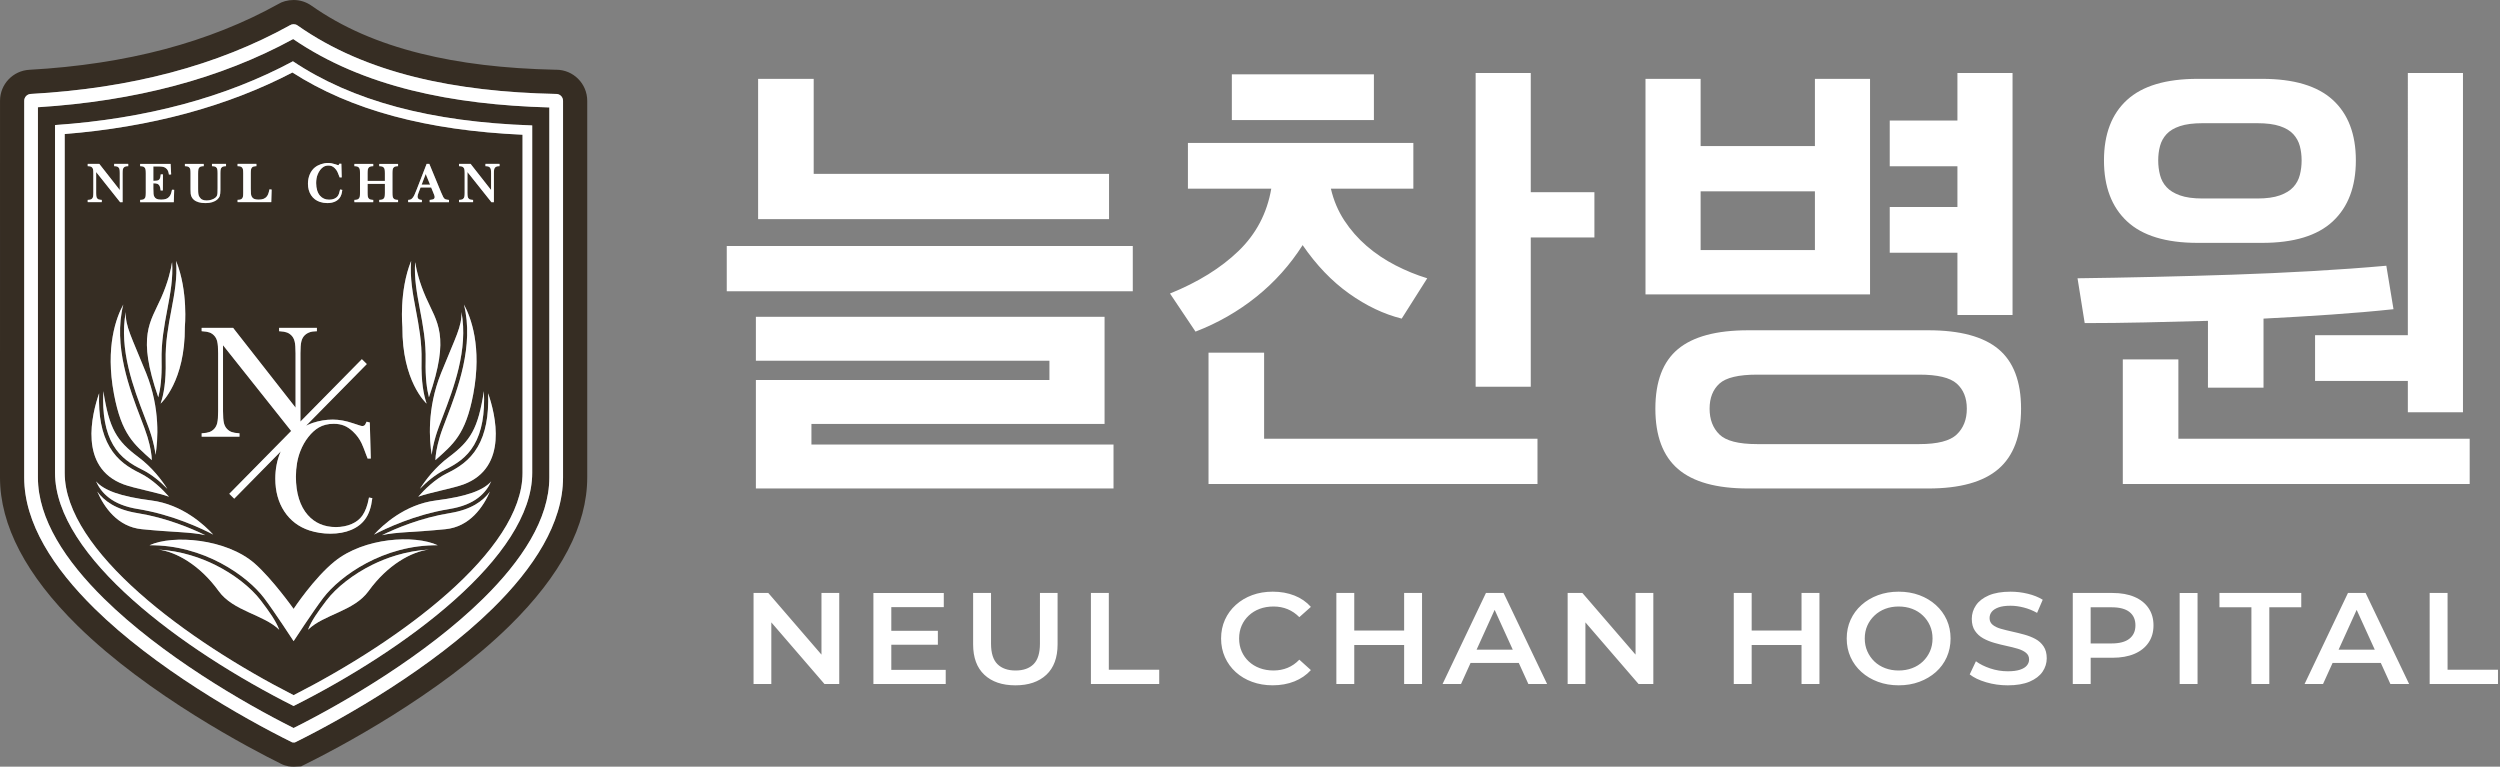 <?xml version="1.0" encoding="utf-8"?>
<!-- Generator: Adobe Illustrator 16.0.0, SVG Export Plug-In . SVG Version: 6.00 Build 0)  -->
<!DOCTYPE svg PUBLIC "-//W3C//DTD SVG 1.1//EN" "http://www.w3.org/Graphics/SVG/1.1/DTD/svg11.dtd">
<svg version="1.1" id="레이어_1" xmlns="http://www.w3.org/2000/svg" xmlns:xlink="http://www.w3.org/1999/xlink" x="0px"
	 y="0px" width="439.369px" height="134.742px" viewBox="0 0 439.369 134.742" enable-background="new 0 0 439.369 134.742"
	 xml:space="preserve">
<rect x="0" y="0" width="439.369" height="134.742" fill="#808080" stroke="none"/>
<path fill="#362D23" d="M11.37,23.556v59.558c0,13.7,21.495,29.497,40.229,39.06c18.74-9.547,40.234-25.335,40.234-39.06V23.677
	c-16.903-0.756-30.157-4.342-40.444-10.934C39.946,18.705,26.496,22.341,11.37,23.556 M41.753,35.115h0.15
	c0.278,0,0.481-0.071,0.626-0.22c0.077-0.08,0.131-0.185,0.162-0.313c0.034-0.142,0.049-0.369,0.049-0.681V30.43
	c0-0.317-0.018-0.554-0.053-0.699c-0.034-0.128-0.092-0.235-0.177-0.315c-0.073-0.067-0.155-0.116-0.24-0.146
	c-0.093-0.034-0.22-0.054-0.374-0.057l-0.145-0.007v-0.401h3.309v0.401l-0.144,0.005c-0.155,0.009-0.285,0.029-0.382,0.063
	c-0.088,0.03-0.166,0.078-0.237,0.146c-0.083,0.084-0.144,0.19-0.173,0.317c-0.034,0.146-0.054,0.38-0.054,0.694v2.718
	c0,0.411,0.011,0.718,0.03,0.916c0.021,0.186,0.061,0.337,0.114,0.451c0.097,0.197,0.235,0.338,0.419,0.427
	c0.196,0.094,0.464,0.142,0.798,0.142c0.354,0,0.652-0.044,0.889-0.137c0.231-0.089,0.422-0.229,0.565-0.413
	c0.101-0.126,0.185-0.278,0.248-0.442c0.067-0.166,0.131-0.395,0.19-0.682l0.025-0.128l0.388,0.033L47.67,35.53h-5.917V35.115z
	 M51.945,71.639v-9.547c0-0.952-0.05-1.628-0.156-2.064c-0.096-0.419-0.279-0.775-0.546-1.055c-0.242-0.249-0.521-0.432-0.82-0.542
	c-0.322-0.114-0.738-0.187-1.234-0.212l-0.136-0.008v-0.592h6.641v0.601h-0.144c-0.871,0-1.56,0.255-2.047,0.754
	c-0.268,0.28-0.449,0.636-0.546,1.059c-0.103,0.436-0.156,1.126-0.156,2.047v12.012l10.793-10.959l0.867,0.852L53.793,74.816
	c0.369-0.172,0.73-0.347,1.137-0.484c1.167-0.391,2.358-0.59,3.542-0.59c1.126,0,2.329,0.219,3.576,0.648l1.126,0.369
	c0.48,0.18,0.771,0.166,0.985-0.109c0.053-0.077,0.121-0.215,0.216-0.428l0.049-0.111l0.566,0.141l0.176,6.331h-0.563l-0.035-0.097
	c-0.096-0.266-0.175-0.465-0.232-0.602c-0.315-0.871-0.577-1.529-0.781-1.966c-0.36-0.765-0.861-1.448-1.532-2.083
	c-0.507-0.475-1.029-0.822-1.555-1.034c-0.53-0.213-1.141-0.319-1.814-0.319c-1.007,0-1.893,0.219-2.633,0.653
	c-0.647,0.38-1.265,0.941-1.836,1.669c-0.564,0.715-1.039,1.551-1.404,2.491c-0.516,1.313-0.776,2.831-0.776,4.497
	c0,1.42,0.177,2.717,0.529,3.854c0.354,1.136,0.876,2.096,1.547,2.855c1.235,1.413,2.898,2.132,4.944,2.132
	c1.019,0,1.95-0.182,2.772-0.534c0.806-0.351,1.44-0.85,1.889-1.486c0.518-0.741,0.896-1.76,1.132-3.03l0.025-0.142l0.586,0.104
	l-0.017,0.136c-0.176,1.471-0.584,2.657-1.215,3.531c-0.597,0.834-1.435,1.479-2.49,1.921c-1.046,0.439-2.273,0.661-3.65,0.661
	c-1.277,0-2.517-0.193-3.686-0.572c-1.872-0.615-3.354-1.74-4.408-3.346c-1.05-1.6-1.582-3.531-1.582-5.751
	c0-1.699,0.311-3.283,0.92-4.705c0.017-0.038,0.044-0.071,0.062-0.108l-8.2,8.33l-0.868-0.854l10.875-11.042L39.192,60.671v11.597
	c0,0.953,0.051,1.627,0.155,2.063c0.095,0.419,0.279,0.772,0.548,1.053c0.242,0.251,0.519,0.435,0.82,0.542
	c0.314,0.116,0.73,0.186,1.231,0.213l0.137,0.008v0.592h-6.642v-0.592l0.137-0.008c0.501-0.027,0.917-0.097,1.235-0.213
	c0.299-0.107,0.575-0.292,0.82-0.542c0.265-0.28,0.449-0.634,0.546-1.056c0.105-0.442,0.155-1.118,0.155-2.061V62.079
	c0-0.938-0.05-1.607-0.155-2.047c-0.095-0.423-0.279-0.779-0.548-1.059c-0.233-0.249-0.503-0.432-0.808-0.542
	c-0.32-0.114-0.742-0.187-1.245-0.212l-0.139-0.008v-0.592h5.523L51.945,71.639z M32.498,28.804h3.31v0.401l-0.144,0.005
	c-0.164,0.009-0.296,0.032-0.394,0.066c-0.091,0.034-0.169,0.086-0.237,0.16c-0.084,0.087-0.141,0.195-0.168,0.324
	c-0.029,0.146-0.046,0.408-0.046,0.779v2.665c0,0.424,0.017,0.732,0.048,0.913c0.028,0.176,0.089,0.336,0.18,0.482
	c0.137,0.224,0.302,0.388,0.498,0.483c0.198,0.101,0.457,0.151,0.769,0.151c0.307,0,0.604-0.045,0.887-0.141
	c0.273-0.091,0.507-0.219,0.688-0.38c0.106-0.096,0.186-0.199,0.233-0.307c0.053-0.114,0.086-0.263,0.103-0.444
	c0.013-0.121,0.019-0.416,0.019-0.898V30.43c0-0.31-0.017-0.539-0.051-0.678c-0.029-0.126-0.084-0.231-0.159-0.313
	c-0.075-0.075-0.153-0.127-0.244-0.161c-0.097-0.034-0.229-0.057-0.393-0.066l-0.142-0.005v-0.401h2.47v0.401l-0.141,0.005
	c-0.164,0.009-0.296,0.032-0.392,0.066c-0.09,0.034-0.172,0.086-0.244,0.161c-0.076,0.082-0.133,0.188-0.162,0.315
	c-0.033,0.147-0.049,0.375-0.049,0.677v2.974c0,0.453-0.037,0.794-0.109,1.018c-0.075,0.235-0.227,0.449-0.445,0.639
	c-0.484,0.418-1.179,0.631-2.062,0.631c-0.921,0-1.617-0.202-2.064-0.599c-0.298-0.261-0.479-0.61-0.539-1.032
	c-0.02-0.146-0.03-0.398-0.03-0.771v-2.86c0-0.308-0.015-0.539-0.046-0.68c-0.029-0.125-0.084-0.229-0.162-0.31
	c-0.072-0.077-0.152-0.129-0.24-0.163c-0.096-0.034-0.229-0.057-0.396-0.066L32.5,29.207v-0.403H32.498z M32.485,57.476
	c0.061,9.504-4.112,13.324-4.262,13.459c0.523-1.482,0.981-3.845,0.896-7.517c-0.077-3.251,0.468-6.127,0.992-8.906
	c0.553-2.916,1.078-5.705,0.838-8.656C33.104,51.182,32.485,57.476,32.485,57.476 M24.709,73.443
	c0.505,1.317,0.94,2.455,1.213,3.371c0.552,1.854,0.738,3.153,0.759,4.054c-3.099-2.782-5.304-4.446-6.651-11.608
	c-1.571-8.34,0.438-13.534,1.639-15.734C19.844,60.741,22.815,68.494,24.709,73.443 M25.692,65.591
	c2.518,6.247,2.043,11.886,1.646,14.337c-0.101-0.873-0.318-1.962-0.722-3.318c-0.279-0.941-0.723-2.092-1.23-3.426
	c-1.874-4.888-4.508-11.768-3.279-18.354C22.018,57.388,23.071,59.085,25.692,65.591 M28.337,52.306
	c1.206-2.734,1.7-4.921,1.903-6.255c0.205,2.816-0.305,5.511-0.837,8.327c-0.533,2.818-1.083,5.73-1.007,9.057
	c0.069,2.938-0.213,4.983-0.58,6.385C24.048,58.948,26.406,56.676,28.337,52.306 M24.309,80.32c2.423,1.808,4.127,4.07,5.102,5.589
	c-1.131-1.164-2.686-2.515-4.46-3.388c-1.851-0.912-3.745-2.064-5.07-4.338c-1.351-2.315-1.915-5.422-1.718-9.439
	C19.193,75.346,20.488,77.467,24.309,80.32 M24.627,35.13l0.144-0.007c0.164-0.009,0.296-0.032,0.393-0.067
	c0.091-0.034,0.173-0.087,0.241-0.16c0.078-0.08,0.133-0.185,0.162-0.313c0.034-0.142,0.051-0.369,0.051-0.681V30.43
	c0-0.308-0.018-0.537-0.051-0.677c-0.029-0.129-0.083-0.235-0.162-0.315c-0.066-0.075-0.148-0.127-0.236-0.161
	c-0.097-0.034-0.229-0.057-0.397-0.066l-0.144-0.005v-0.401h5.355l0.002,0.063l0.092,1.783l-0.396,0.02l-0.018-0.136
	c-0.038-0.244-0.1-0.448-0.186-0.604c-0.083-0.153-0.208-0.291-0.368-0.41c-0.13-0.096-0.286-0.165-0.468-0.206
	c-0.188-0.043-0.447-0.065-0.766-0.065h-0.93v2.524h0.135c0.268,0,0.473-0.017,0.605-0.053c0.116-0.029,0.21-0.082,0.281-0.158
	c0.075-0.077,0.128-0.166,0.162-0.269c0.039-0.118,0.073-0.291,0.101-0.516l0.014-0.14l0.395,0.017v0.065l-0.021,2.751h-0.393
	l-0.015-0.132c-0.028-0.231-0.067-0.416-0.117-0.548c-0.046-0.13-0.114-0.241-0.196-0.326c-0.077-0.081-0.177-0.144-0.302-0.183
	c-0.136-0.041-0.313-0.063-0.529-0.063h-0.12v0.928c0,0.423,0.012,0.733,0.031,0.923c0.021,0.178,0.059,0.328,0.114,0.443
	c0.094,0.197,0.229,0.336,0.416,0.427c0.197,0.094,0.466,0.142,0.802,0.142c0.354,0,0.657-0.044,0.893-0.132
	c0.229-0.086,0.415-0.22,0.557-0.398c0.107-0.128,0.19-0.271,0.256-0.425c0.065-0.16,0.128-0.381,0.187-0.658l0.025-0.123
	l0.384,0.015v0.069l-0.068,2.101h-5.914V35.13z M15.416,35.13l0.143-0.007c0.165-0.009,0.295-0.032,0.393-0.067
	c0.09-0.034,0.17-0.085,0.242-0.16c0.077-0.08,0.133-0.185,0.162-0.313c0.034-0.146,0.05-0.374,0.05-0.681v-3.473
	c0-0.304-0.017-0.532-0.05-0.675c-0.029-0.129-0.085-0.233-0.162-0.315c-0.068-0.075-0.148-0.127-0.235-0.161
	c-0.097-0.034-0.229-0.057-0.398-0.066l-0.143-0.005v-0.401h2.038l3.598,4.592V30.43c0-0.301-0.017-0.537-0.049-0.68
	c-0.031-0.125-0.086-0.229-0.162-0.312c-0.073-0.075-0.155-0.127-0.244-0.161c-0.095-0.034-0.226-0.057-0.39-0.066l-0.143-0.005
	v-0.401h2.472v0.409h-0.151c-0.269,0-0.481,0.077-0.626,0.226c-0.078,0.082-0.132,0.188-0.162,0.315
	c-0.034,0.143-0.051,0.371-0.051,0.675v5.102h-0.434l-0.046-0.055L16.9,30.234v3.667c0,0.313,0.018,0.539,0.051,0.681
	c0.027,0.128,0.082,0.233,0.159,0.311c0.073,0.077,0.153,0.128,0.242,0.162c0.098,0.036,0.229,0.059,0.395,0.067l0.141,0.007v0.4
	h-2.472L15.416,35.13L15.416,35.13z M17.421,69.118c-0.146,3.972,0.459,7.075,1.835,9.429c1.422,2.438,3.424,3.662,5.375,4.623
	c2.14,1.053,3.982,2.889,5.072,4.129c-1.977-0.73-6.124-1.479-7.979-2.17C13.777,82.164,16.146,72.777,17.421,69.118 M26.592,87.954
	c5.493,0.698,9.398,4.377,10.883,6.004c-1.958-1.034-7.106-3.506-13.228-4.497c-4.566-0.736-6.452-2.845-7.374-4.865
	C18.252,86.166,21.111,87.256,26.592,87.954 M17.096,86.395c1.208,1.65,3.281,3.174,7.036,3.78
	c5.131,0.827,9.562,2.716,11.947,3.882c-2.547-0.586-5.569-0.488-11.168-1.053C20.632,92.574,18.289,89.107,17.096,86.395
	 M38.436,103.886c-3.354-4.647-7.559-6.931-10.617-7.3c4.14,0.23,7.61,1.518,9.962,2.678c3.309,1.635,6.322,3.984,8.063,6.282
	c1.542,2.039,2.618,3.543,3.232,5.134C46.312,107.977,40.992,107.427,38.436,103.886 M64.769,103.886
	c-2.555,3.541-7.875,4.089-10.641,6.794c0.615-1.592,1.688-3.096,3.232-5.135c1.741-2.298,4.756-4.646,8.063-6.281
	c2.352-1.162,5.822-2.447,9.962-2.679C72.328,96.953,68.125,99.238,64.769,103.886 M56.786,105.111
	c-1.798,2.373-5.185,7.57-5.185,7.57s-3.385-5.197-5.183-7.57c-2.962-3.914-10.642-9.389-20.149-9.278
	c4.104-1.901,13.479-1.176,18.479,3.188c3.08,2.687,6.853,7.989,6.853,7.989s3.554-5.395,7.222-8.355
	c5.162-4.169,14.012-4.724,18.114-2.822C67.427,95.723,59.75,101.197,56.786,105.111 M78.296,93.004
	c-5.601,0.564-8.621,0.466-11.169,1.053c2.387-1.166,6.817-3.055,11.949-3.882c3.754-0.606,5.827-2.13,7.034-3.78
	C84.918,89.107,82.575,92.574,78.296,93.004 M78.959,89.461c-6.121,0.991-11.271,3.463-13.228,4.497
	c1.484-1.627,5.388-5.306,10.88-6.004c5.481-0.697,8.345-1.788,9.719-3.356C85.411,86.616,83.525,88.725,78.959,89.461
	 M81.482,85.128c-1.854,0.692-6.004,1.44-7.979,2.167c1.089-1.238,2.931-3.075,5.074-4.125c1.947-0.961,3.95-2.186,5.375-4.623
	c1.373-2.354,1.979-5.457,1.832-9.429C87.061,72.777,89.429,82.164,81.482,85.128 M81.102,54.83
	c1.229,6.587-1.407,13.466-3.279,18.354c-0.512,1.334-0.949,2.481-1.231,3.426c-0.406,1.355-0.621,2.445-0.719,3.318
	c-0.4-2.451-0.874-8.091,1.644-14.337C80.135,59.085,81.189,57.388,81.102,54.83 M81.537,53.525c1.201,2.2,3.212,7.394,1.639,15.734
	c-1.349,7.163-3.552,8.827-6.652,11.608c0.022-0.899,0.208-2.199,0.76-4.053c0.271-0.916,0.708-2.055,1.214-3.373
	C80.392,68.494,83.363,60.738,81.537,53.525 M75.387,69.82c-0.368-1.403-0.646-3.447-0.577-6.386
	c0.077-3.327-0.475-6.239-1.009-9.057c-0.531-2.815-1.04-5.511-0.835-8.327c0.202,1.334,0.695,3.521,1.904,6.253
	C76.8,56.676,79.159,58.948,75.387,69.82 M78.897,80.32c3.82-2.854,5.116-4.975,6.146-11.576c0.197,4.018-0.366,7.124-1.719,9.439
	c-1.325,2.272-3.22,3.426-5.069,4.338c-1.773,0.873-3.328,2.225-4.46,3.388C74.771,84.391,76.476,82.127,78.897,80.32 M80.67,35.13
	l0.144-0.007c0.162-0.009,0.295-0.032,0.391-0.067c0.093-0.034,0.173-0.087,0.241-0.16c0.08-0.08,0.134-0.185,0.164-0.313
	c0.034-0.142,0.05-0.369,0.05-0.681v-3.473c0-0.306-0.016-0.535-0.05-0.675c-0.03-0.129-0.084-0.235-0.159-0.315
	c-0.069-0.075-0.149-0.127-0.241-0.161c-0.096-0.034-0.229-0.057-0.396-0.066l-0.144-0.005v-0.401h2.035l3.602,4.592V30.43
	c0-0.301-0.017-0.537-0.051-0.68c-0.029-0.125-0.083-0.229-0.162-0.312c-0.071-0.075-0.153-0.127-0.242-0.161
	c-0.095-0.034-0.228-0.057-0.391-0.066l-0.143-0.005v-0.401h2.472v0.409h-0.151c-0.268,0-0.479,0.077-0.626,0.226
	c-0.077,0.082-0.129,0.188-0.161,0.315c-0.034,0.143-0.049,0.371-0.049,0.675v5.102h-0.437l-0.046-0.055l-4.167-5.241v3.667
	c0,0.313,0.019,0.539,0.052,0.681c0.028,0.128,0.084,0.233,0.162,0.311c0.07,0.077,0.152,0.128,0.241,0.162
	c0.099,0.036,0.229,0.059,0.394,0.067l0.142,0.007v0.4H80.67V35.13z M71.731,35.13l0.145-0.007c0.14-0.009,0.264-0.042,0.369-0.103
	c0.108-0.063,0.215-0.166,0.321-0.308c0.098-0.123,0.191-0.281,0.279-0.471c0.097-0.2,0.218-0.496,0.375-0.9l1.761-4.536h0.472
	l0.019,0.043l2.066,4.999c0.152,0.365,0.274,0.63,0.361,0.783c0.08,0.142,0.166,0.247,0.256,0.318
	c0.061,0.044,0.13,0.08,0.212,0.104c0.087,0.026,0.224,0.052,0.409,0.071l0.136,0.015v0.393h-3.396v-0.395l0.138-0.013
	c0.319-0.028,0.454-0.082,0.52-0.117c0.148-0.096,0.218-0.217,0.218-0.382c0-0.11-0.04-0.265-0.118-0.462l-0.493-1.215h-1.867
	l-0.328,0.847c-0.131,0.328-0.2,0.583-0.2,0.76c0,0.09,0.02,0.178,0.062,0.256c0.04,0.08,0.096,0.144,0.161,0.192
	c0.101,0.066,0.233,0.108,0.396,0.123l0.139,0.011v0.396H71.73L71.731,35.13L71.731,35.13z M72.257,45.857
	c-0.241,2.951,0.286,5.741,0.835,8.654c0.524,2.78,1.07,5.657,0.994,8.908c-0.084,3.671,0.375,6.034,0.896,7.517
	c-0.15-0.136-4.321-3.956-4.26-13.459C70.722,57.476,70.104,51.182,72.257,45.857 M62.285,35.13l0.144-0.007
	c0.164-0.009,0.297-0.034,0.395-0.067c0.092-0.035,0.172-0.089,0.238-0.16c0.082-0.08,0.14-0.185,0.166-0.311
	c0.029-0.142,0.046-0.371,0.046-0.683V30.43c0-0.306-0.017-0.537-0.046-0.68c-0.026-0.125-0.082-0.229-0.162-0.31
	c-0.072-0.077-0.15-0.129-0.242-0.163c-0.098-0.034-0.231-0.057-0.396-0.066l-0.142-0.005v-0.401h3.311v0.401l-0.142,0.005
	c-0.164,0.009-0.3,0.032-0.395,0.066c-0.087,0.034-0.173,0.086-0.244,0.161c-0.076,0.082-0.131,0.188-0.161,0.315
	c-0.033,0.143-0.051,0.371-0.051,0.677v1.363h3.042V30.43c0-0.308-0.017-0.537-0.051-0.678c-0.031-0.127-0.083-0.231-0.16-0.313
	c-0.073-0.075-0.155-0.127-0.244-0.161c-0.096-0.034-0.228-0.057-0.395-0.066l-0.143-0.005v-0.401h3.307v0.401l-0.143,0.005
	c-0.164,0.009-0.295,0.032-0.39,0.066c-0.087,0.034-0.171,0.086-0.244,0.161c-0.076,0.08-0.131,0.186-0.16,0.315
	c-0.035,0.14-0.051,0.376-0.051,0.677v3.471c0,0.308,0.016,0.536,0.051,0.677c0.029,0.128,0.084,0.233,0.164,0.319
	c0.065,0.067,0.149,0.121,0.24,0.158c0.097,0.034,0.226,0.059,0.39,0.067l0.143,0.007v0.4h-3.307v-0.4l0.143-0.007
	c0.166-0.009,0.299-0.034,0.394-0.067c0.094-0.037,0.177-0.091,0.246-0.162c0.077-0.078,0.129-0.183,0.16-0.311
	c0.035-0.142,0.051-0.369,0.051-0.681v-1.585h-3.042v1.585c0,0.308,0.018,0.536,0.052,0.681c0.028,0.128,0.084,0.233,0.16,0.311
	c0.071,0.073,0.151,0.128,0.24,0.162c0.095,0.034,0.229,0.059,0.397,0.067l0.142,0.007v0.4h-3.311L62.285,35.13L62.285,35.13z
	 M54.446,30.639c0.217-0.505,0.521-0.919,0.911-1.228c0.299-0.237,0.658-0.425,1.068-0.563c0.841-0.283,1.638-0.276,2.497,0.017
	l0.384,0.125c0.157,0.06,0.192,0.038,0.225-0.003c0.009-0.011,0.028-0.048,0.063-0.125l0.038-0.088h0.359l0.063,2.403h-0.366
	L59.65,31.08c-0.033-0.089-0.062-0.159-0.078-0.208c-0.109-0.296-0.197-0.518-0.267-0.662c-0.114-0.246-0.281-0.475-0.5-0.682
	c-0.16-0.153-0.329-0.265-0.498-0.332c-0.168-0.067-0.363-0.1-0.58-0.1c-0.326,0-0.609,0.069-0.847,0.208
	c-0.212,0.127-0.413,0.31-0.598,0.546c-0.188,0.24-0.346,0.519-0.463,0.824c-0.174,0.437-0.259,0.942-0.259,1.501
	c0,0.475,0.059,0.907,0.177,1.286c0.114,0.371,0.283,0.688,0.506,0.939c0.399,0.46,0.942,0.692,1.609,0.692
	c0.338,0,0.643-0.058,0.907-0.173c0.257-0.112,0.458-0.27,0.6-0.473c0.169-0.239,0.293-0.574,0.371-0.996l0.027-0.146l0.392,0.069
	l-0.015,0.142c-0.063,0.518-0.207,0.938-0.431,1.25c-0.217,0.3-0.519,0.533-0.896,0.69c-0.37,0.157-0.802,0.235-1.285,0.235
	c-0.445,0-0.88-0.069-1.288-0.2c-0.659-0.217-1.186-0.616-1.559-1.183c-0.368-0.563-0.556-1.244-0.556-2.019
	C54.123,31.694,54.231,31.138,54.446,30.639"/>
<path fill="#362D23" d="M51.525,6.866c-6.388,3.481-13.349,6.217-20.875,8.214c-7.438,1.973-15.435,3.227-23.985,3.766v65.073
	c0,7.308,4.869,14.656,11.629,21.302c10.131,9.963,24.457,18.295,33.308,22.725c8.84-4.42,23.163-12.76,33.298-22.725
	c6.769-6.65,11.644-14.001,11.644-21.302V18.884c-8.583-0.239-16.725-1.151-24.231-3.021C64.663,13.958,57.669,11.059,51.525,6.866
	 M93.535,83.114c0,14.711-22.387,31.142-41.937,40.964C32.053,114.242,9.67,97.803,9.67,83.114V21.978
	c15.938-1.096,29.989-4.862,41.812-11.208c10.448,6.98,24.236,10.675,42.054,11.273V83.114z"/>
<polygon fill="#362D23" points="74.819,30.572 74.1,32.452 75.583,32.452 "/>
<path fill="#362D23" d="M97.748,12.255l-0.097,0.002c-9.068-0.201-16.835-1.135-23.738-2.855c-7.525-1.877-13.8-4.627-19.171-8.404
	C53.818,0.345,52.731,0,51.599,0c-1.031,0-2.038,0.291-2.707,0.719c-6.026,3.347-12.737,6.013-19.946,7.925
	c-7.282,1.933-15.287,3.151-23.787,3.621c-2.892,0.16-5.155,2.552-5.155,5.447L0,83.919c0,8.394,4.584,17.158,13.626,26.05
	c12.469,12.26,30.564,21.694,35.779,24.276c0.875,0.444,1.695,0.497,2.238,0.497l1.284-0.063l0.778-0.384
	c5.246-2.595,23.334-12.016,35.859-24.327c9.048-8.896,13.641-17.659,13.641-26.05V17.713
	C103.206,14.704,100.755,12.255,97.748,12.255 M98.953,83.919c0,8.044-5.179,15.951-12.368,23.019
	c-10.563,10.388-25.828,19.129-34.765,23.549c0,0-0.388,0.021-0.491-0.031c-8.945-4.43-24.162-13.135-34.724-23.518
	C9.426,99.874,4.253,91.97,4.253,83.919l0.004-66.206c0-0.634,0.494-1.165,1.135-1.201c8.815-0.489,17.031-1.738,24.647-3.759
	c7.57-2.008,14.547-4.78,20.917-8.316c0.399-0.251,0.927-0.256,1.335,0.034c6.037,4.245,12.973,7.157,20.594,9.057
	c7.652,1.907,15.983,2.794,24.786,2.983c0.024-0.001,0.049-0.003,0.076-0.003c0.667,0,1.206,0.539,1.206,1.206V83.919z"/>
<path fill="#FFFFFF" d="M97.748,16.507c-0.025,0-0.052,0.002-0.076,0.003c-8.803-0.188-17.136-1.076-24.784-2.983
	c-7.623-1.9-14.561-4.812-20.595-9.057c-0.411-0.29-0.938-0.285-1.334-0.034c-6.372,3.537-13.348,6.308-20.92,8.316
	c-7.616,2.021-15.832,3.27-24.646,3.759c-0.641,0.036-1.137,0.567-1.137,1.201L4.252,83.919c0,8.051,5.173,15.955,12.354,23.019
	c10.561,10.383,25.778,19.088,34.722,23.518c0.105,0.052,0.493,0.031,0.493,0.031c8.937-4.42,24.198-13.161,34.766-23.549
	c7.186-7.067,12.366-14.975,12.366-23.019V17.713C98.953,17.045,98.414,16.507,97.748,16.507 M96.542,83.919
	c0,7.301-4.875,14.653-11.642,21.302c-10.137,9.965-24.458,18.305-33.301,22.725c-8.852-4.43-23.177-12.762-33.308-22.725
	C11.534,98.575,6.665,91.229,6.665,83.919V18.846c8.549-0.539,16.546-1.793,23.986-3.766c7.525-1.996,14.486-4.733,20.873-8.215
	c6.146,4.195,13.14,7.093,20.786,8.999c7.508,1.87,15.648,2.782,24.232,3.021L96.542,83.919L96.542,83.919z"/>
<path fill="#FFFFFF" d="M9.67,21.978v61.137c0,14.689,22.383,31.128,41.929,40.964c19.549-9.822,41.937-26.253,41.937-40.964V22.043
	C75.718,21.445,61.93,17.75,51.482,10.77C39.66,17.116,25.609,20.882,9.67,21.978 M91.834,83.114
	c0,13.726-21.495,29.513-40.233,39.059c-18.737-9.563-40.229-25.36-40.229-39.059V23.557c15.123-1.217,28.574-4.851,40.02-10.814
	c10.287,6.593,23.542,10.177,40.444,10.936L91.834,83.114L91.834,83.114z"/>
<path fill="#FFFFFF" d="M57.362,105.545c-1.544,2.039-2.617,3.543-3.232,5.132c2.765-2.702,8.086-3.25,10.641-6.793
	c3.355-4.646,7.56-6.931,10.618-7.3c-4.14,0.232-7.61,1.52-9.962,2.682C62.117,100.898,59.102,103.247,57.362,105.545"/>
<path fill="#FFFFFF" d="M37.782,99.264c-2.353-1.16-5.822-2.447-9.964-2.677c3.061,0.368,7.264,2.651,10.619,7.299
	c2.555,3.541,7.875,4.091,10.641,6.794c-0.615-1.592-1.69-3.096-3.232-5.135C44.103,103.247,41.089,100.898,37.782,99.264"/>
<path fill="#FFFFFF" d="M58.823,98.655c-3.668,2.96-7.222,8.355-7.222,8.355s-3.774-5.305-6.853-7.989
	c-5-4.362-14.375-5.09-18.479-3.19c9.508-0.111,17.188,5.368,20.149,9.28c1.797,2.373,5.183,7.568,5.183,7.568
	s3.386-5.195,5.185-7.568c2.962-3.912,10.641-9.392,20.151-9.28C72.834,93.934,63.986,94.486,58.823,98.655"/>
<path fill="#FFFFFF" d="M65.73,93.956c1.959-1.032,7.108-3.504,13.229-4.495c4.565-0.736,6.452-2.847,7.374-4.865
	c-1.378,1.57-4.239,2.66-9.721,3.357C71.121,88.652,67.216,92.331,65.73,93.956"/>
<path fill="#FFFFFF" d="M79.075,90.175c-5.131,0.827-9.563,2.716-11.947,3.882c2.545-0.586,5.566-0.488,11.167-1.053
	c4.279-0.43,6.62-3.896,7.813-6.609C84.901,88.045,82.83,89.568,79.075,90.175"/>
<path fill="#FFFFFF" d="M24.247,89.461c6.12,0.991,11.27,3.463,13.227,4.497c-1.483-1.627-5.388-5.306-10.88-6.004
	c-5.482-0.695-8.341-1.788-9.718-3.356C17.794,86.616,19.681,88.725,24.247,89.461"/>
<path fill="#FFFFFF" d="M24.131,90.175c-3.754-0.606-5.828-2.13-7.036-3.78c1.193,2.713,3.535,6.181,7.815,6.609
	c5.6,0.564,8.62,0.467,11.168,1.053C33.694,92.891,29.26,91.001,24.131,90.175"/>
<path fill="#FFFFFF" d="M78.256,82.521c1.85-0.912,3.745-2.064,5.071-4.338c1.349-2.313,1.914-5.42,1.717-9.44
	c-1.031,6.601-2.327,8.724-6.146,11.575c-2.421,1.81-4.125,4.072-5.102,5.593C74.928,84.746,76.483,83.393,78.256,82.521"/>
<path fill="#FFFFFF" d="M83.949,78.546c-1.423,2.438-3.426,3.662-5.375,4.623c-2.14,1.049-3.983,2.888-5.072,4.127
	c1.976-0.728,6.123-1.476,7.979-2.168c7.947-2.964,5.578-12.349,4.303-16.01C85.928,73.088,85.326,76.189,83.949,78.546"/>
<path fill="#FFFFFF" d="M19.879,78.184c1.326,2.272,3.22,3.426,5.07,4.338c1.774,0.871,3.329,2.225,4.46,3.388
	c-0.974-1.517-2.678-3.782-5.102-5.587c-3.82-2.855-5.116-4.977-6.146-11.578C17.964,72.764,18.529,75.87,19.879,78.184"/>
<path fill="#FFFFFF" d="M21.725,85.128c1.855,0.694,6.003,1.442,7.979,2.17c-1.089-1.241-2.933-3.077-5.072-4.131
	c-1.95-0.959-3.953-2.181-5.375-4.619c-1.376-2.358-1.981-5.458-1.835-9.429C16.145,72.777,13.777,82.164,21.725,85.128"/>
<path fill="#FFFFFF" d="M75.871,79.928c0.098-0.873,0.316-1.962,0.717-3.318c0.282-0.943,0.723-2.092,1.233-3.426
	c1.872-4.888,4.509-11.768,3.277-18.354c0.089,2.558-0.965,4.255-3.587,10.761C74.997,71.837,75.471,77.477,75.871,79.928"/>
<path fill="#FFFFFF" d="M77.282,76.814c-0.553,1.854-0.737,3.153-0.76,4.054c3.1-2.782,5.306-4.446,6.654-11.608
	c1.569-8.34-0.439-13.534-1.639-15.734c1.822,7.213-1.147,14.968-3.042,19.917C77.99,74.761,77.553,75.898,77.282,76.814"/>
<path fill="#FFFFFF" d="M25.384,73.186c0.511,1.332,0.95,2.482,1.231,3.426c0.404,1.356,0.62,2.443,0.722,3.318
	c0.397-2.451,0.87-8.092-1.647-14.339c-2.619-6.505-3.674-8.201-3.586-10.759C20.875,61.418,23.512,68.297,25.384,73.186"/>
<path fill="#FFFFFF" d="M20.03,69.258c1.351,7.164,3.554,8.828,6.651,11.61c-0.02-0.899-0.205-2.199-0.756-4.054
	c-0.274-0.914-0.709-2.054-1.214-3.371c-1.896-4.95-4.866-12.704-3.042-19.918C20.467,55.725,18.458,60.919,20.03,69.258"/>
<path fill="#FFFFFF" d="M72.965,46.05c-0.204,2.817,0.304,5.513,0.837,8.328c0.532,2.816,1.082,5.73,1.005,9.057
	c-0.067,2.937,0.215,4.981,0.579,6.385c3.772-10.872,1.413-13.144-0.517-17.518C73.663,49.57,73.166,47.384,72.965,46.05"/>
<path fill="#FFFFFF" d="M74.982,70.936c-0.521-1.482-0.98-3.845-0.896-7.517c0.076-3.25-0.468-6.126-0.994-8.908
	c-0.552-2.914-1.074-5.703-0.837-8.654c-2.152,5.325-1.535,11.619-1.535,11.619C70.662,66.98,74.833,70.802,74.982,70.936"/>
<path fill="#FFFFFF" d="M28.398,63.435c-0.078-3.326,0.475-6.24,1.007-9.057c0.531-2.814,1.04-5.511,0.838-8.327
	c-0.203,1.334-0.697,3.52-1.904,6.254c-1.933,4.372-4.289,6.645-0.521,17.518C28.185,68.417,28.467,66.373,28.398,63.435"/>
<path fill="#FFFFFF" d="M30.113,54.512c-0.525,2.78-1.07,5.657-0.995,8.907c0.086,3.67-0.371,6.034-0.894,7.517
	c0.149-0.134,4.32-3.957,4.262-13.459c0,0,0.617-6.294-1.539-11.619C31.189,48.808,30.665,51.599,30.113,54.512"/>
<path fill="#FFFFFF" d="M35.442,58.21l0.139,0.008c0.503,0.025,0.925,0.098,1.245,0.212c0.304,0.11,0.574,0.293,0.808,0.542
	c0.269,0.28,0.453,0.636,0.548,1.059c0.105,0.44,0.155,1.109,0.155,2.047v10.188c0,0.943-0.05,1.619-0.155,2.062
	c-0.097,0.422-0.281,0.774-0.546,1.056c-0.245,0.251-0.521,0.436-0.82,0.542c-0.318,0.115-0.734,0.187-1.235,0.214l-0.137,0.006
	v0.594h6.644v-0.594l-0.136-0.006c-0.504-0.027-0.92-0.099-1.234-0.214c-0.302-0.106-0.578-0.292-0.82-0.542
	c-0.269-0.281-0.453-0.634-0.548-1.054c-0.104-0.437-0.155-1.109-0.155-2.063V60.671l11.979,15.073L40.297,86.787l0.868,0.854
	l8.201-8.33c-0.018,0.039-0.045,0.069-0.063,0.107c-0.609,1.424-0.92,3.008-0.92,4.707c0,2.219,0.532,4.152,1.582,5.751
	c1.053,1.604,2.536,2.731,4.408,3.347c1.169,0.377,2.409,0.571,3.686,0.571c1.377,0,2.604-0.222,3.65-0.661
	c1.057-0.441,1.894-1.087,2.491-1.921c0.63-0.874,1.04-2.062,1.214-3.532l0.017-0.135l-0.586-0.105l-0.025,0.143
	c-0.236,1.271-0.614,2.289-1.132,3.029c-0.447,0.638-1.083,1.137-1.889,1.486c-0.822,0.354-1.754,0.535-2.772,0.535
	c-2.045,0-3.708-0.719-4.944-2.132c-0.671-0.761-1.192-1.72-1.547-2.856c-0.353-1.136-0.529-2.432-0.529-3.853
	c0-1.666,0.261-3.183,0.777-4.497c0.364-0.939,0.838-1.775,1.405-2.49c0.569-0.729,1.188-1.289,1.836-1.67
	c0.738-0.435,1.624-0.654,2.632-0.654c0.673,0,1.283,0.107,1.813,0.32c0.525,0.211,1.05,0.559,1.555,1.034
	c0.672,0.634,1.171,1.317,1.532,2.083c0.204,0.438,0.466,1.096,0.781,1.964c0.058,0.138,0.137,0.337,0.232,0.603l0.035,0.098h0.563
	l-0.176-6.331l-0.566-0.14l-0.049,0.111c-0.095,0.213-0.164,0.35-0.216,0.428c-0.216,0.274-0.504,0.289-0.983,0.11l-1.128-0.37
	c-1.247-0.431-2.45-0.648-3.576-0.648c-1.184,0-2.375,0.199-3.542,0.592c-0.406,0.137-0.768,0.313-1.137,0.482l10.667-10.833
	l-0.867-0.852L52.799,74.091V62.079c0-0.921,0.055-1.61,0.158-2.047c0.096-0.423,0.277-0.779,0.544-1.059
	c0.489-0.5,1.177-0.754,2.047-0.754h0.144v-0.601h-6.641v0.592l0.136,0.008c0.496,0.025,0.912,0.098,1.234,0.212
	c0.302,0.11,0.578,0.293,0.82,0.542c0.267,0.28,0.45,0.636,0.546,1.055c0.105,0.437,0.158,1.112,0.158,2.064v9.548L40.966,57.618
	h-5.523L35.442,58.21L35.442,58.21z"/>
<path fill="#FFFFFF" d="M17.888,35.129l-0.142-0.005c-0.166-0.011-0.296-0.034-0.394-0.068c-0.087-0.034-0.169-0.086-0.242-0.161
	c-0.076-0.078-0.131-0.184-0.159-0.311c-0.034-0.143-0.052-0.371-0.052-0.682v-3.666l4.167,5.239l0.046,0.056h0.436v-5.104
	c0-0.303,0.014-0.531,0.048-0.674c0.03-0.127,0.085-0.233,0.163-0.313c0.145-0.151,0.358-0.228,0.626-0.228h0.151v-0.408h-2.472v0.4
	l0.143,0.005c0.164,0.009,0.296,0.034,0.392,0.067c0.089,0.034,0.169,0.087,0.242,0.162c0.078,0.08,0.132,0.185,0.162,0.31
	c0.032,0.144,0.048,0.38,0.048,0.68v2.967l-3.597-4.592h-2.037v0.4l0.142,0.005c0.167,0.009,0.302,0.034,0.397,0.067
	c0.087,0.034,0.17,0.087,0.236,0.162c0.078,0.08,0.134,0.185,0.162,0.313c0.034,0.144,0.051,0.371,0.051,0.674v3.474
	c0,0.308-0.018,0.536-0.051,0.68c-0.028,0.129-0.083,0.235-0.162,0.313c-0.07,0.075-0.152,0.127-0.241,0.161
	c-0.096,0.035-0.229,0.058-0.393,0.068l-0.142,0.005v0.401h2.471V35.129z"/>
<path fill="#FFFFFF" d="M30.61,33.429l0.001-0.066l-0.386-0.016l-0.022,0.124c-0.06,0.278-0.123,0.499-0.188,0.658
	c-0.063,0.154-0.148,0.298-0.254,0.425c-0.143,0.178-0.329,0.314-0.557,0.398c-0.237,0.087-0.537,0.134-0.894,0.134
	c-0.333,0-0.602-0.048-0.799-0.142c-0.187-0.091-0.323-0.23-0.416-0.427c-0.057-0.118-0.093-0.266-0.114-0.445
	c-0.021-0.188-0.031-0.498-0.031-0.923v-0.927h0.119c0.216,0,0.394,0.022,0.528,0.063c0.126,0.039,0.229,0.101,0.304,0.183
	c0.082,0.083,0.146,0.196,0.195,0.324c0.05,0.132,0.089,0.318,0.118,0.548l0.015,0.133h0.392l0.021-2.752v-0.065l-0.393-0.016
	l-0.017,0.139c-0.025,0.226-0.059,0.399-0.098,0.517c-0.036,0.102-0.09,0.191-0.163,0.268c-0.07,0.076-0.166,0.129-0.281,0.159
	c-0.132,0.037-0.338,0.052-0.606,0.052H26.95v-2.522h0.929c0.319,0,0.578,0.023,0.767,0.064c0.181,0.041,0.337,0.109,0.468,0.207
	c0.16,0.119,0.283,0.258,0.365,0.408c0.086,0.157,0.149,0.361,0.188,0.606l0.018,0.134l0.396-0.018l-0.093-1.783l-0.004-0.065H24.63
	v0.401l0.144,0.005c0.167,0.009,0.301,0.034,0.396,0.067c0.09,0.033,0.17,0.087,0.239,0.162c0.075,0.079,0.131,0.185,0.162,0.313
	c0.034,0.141,0.051,0.369,0.051,0.678v3.47c0,0.312-0.018,0.539-0.051,0.68c-0.031,0.128-0.086,0.235-0.165,0.313
	c-0.067,0.075-0.15,0.126-0.239,0.162c-0.098,0.036-0.229,0.057-0.393,0.067l-0.144,0.005v0.401h5.913L30.61,33.429z"/>
<path fill="#FFFFFF" d="M33.038,29.277c0.087,0.034,0.167,0.086,0.239,0.163c0.078,0.08,0.133,0.184,0.162,0.31
	c0.032,0.141,0.046,0.372,0.046,0.68v2.86c0,0.373,0.012,0.625,0.03,0.771c0.06,0.423,0.24,0.771,0.539,1.032
	c0.447,0.397,1.144,0.599,2.064,0.599c0.884,0,1.576-0.213,2.06-0.631c0.222-0.19,0.372-0.404,0.447-0.639
	c0.073-0.224,0.109-0.565,0.109-1.018V30.43c0-0.302,0.016-0.532,0.049-0.677c0.029-0.127,0.085-0.233,0.162-0.315
	c0.073-0.075,0.155-0.127,0.242-0.161c0.098-0.034,0.229-0.057,0.394-0.066l0.142-0.005v-0.401h-2.471v0.401l0.142,0.005
	c0.164,0.009,0.294,0.032,0.393,0.066c0.091,0.034,0.169,0.086,0.243,0.161c0.076,0.082,0.131,0.188,0.16,0.313
	c0.034,0.139,0.052,0.369,0.052,0.678v2.634c0,0.482-0.007,0.777-0.02,0.898c-0.017,0.181-0.05,0.331-0.102,0.441
	c-0.05,0.11-0.127,0.213-0.233,0.31c-0.183,0.161-0.416,0.29-0.69,0.38c-0.281,0.096-0.579,0.141-0.888,0.141
	c-0.31,0-0.568-0.05-0.768-0.151c-0.194-0.095-0.362-0.259-0.497-0.482c-0.091-0.147-0.153-0.308-0.181-0.483
	c-0.031-0.181-0.047-0.488-0.047-0.913V30.54c0-0.371,0.017-0.633,0.046-0.779c0.027-0.128,0.083-0.236,0.167-0.324
	c0.069-0.073,0.147-0.126,0.238-0.16c0.099-0.034,0.229-0.057,0.394-0.066l0.144-0.005v-0.401h-3.309v0.401l0.141,0.005
	C32.809,29.22,32.942,29.243,33.038,29.277"/>
<path fill="#FFFFFF" d="M47.741,33.313l-0.387-0.033l-0.027,0.13c-0.061,0.287-0.123,0.515-0.188,0.681
	c-0.064,0.166-0.148,0.315-0.25,0.443c-0.144,0.185-0.334,0.324-0.563,0.412c-0.238,0.091-0.537,0.138-0.892,0.138
	c-0.333,0-0.6-0.048-0.795-0.142c-0.187-0.089-0.325-0.231-0.42-0.429c-0.056-0.114-0.094-0.264-0.114-0.449
	c-0.021-0.198-0.031-0.505-0.031-0.917V30.43c0-0.315,0.019-0.55,0.055-0.693c0.026-0.128,0.087-0.233,0.173-0.319
	c0.069-0.067,0.147-0.114,0.235-0.146c0.097-0.031,0.228-0.054,0.384-0.063l0.142-0.005v-0.401h-3.31v0.403l0.146,0.005
	c0.153,0.005,0.28,0.024,0.374,0.058c0.087,0.03,0.167,0.078,0.24,0.147c0.085,0.08,0.145,0.185,0.177,0.315
	c0.035,0.146,0.054,0.38,0.054,0.699v3.47c0,0.312-0.016,0.538-0.049,0.68c-0.029,0.128-0.084,0.235-0.162,0.313
	c-0.144,0.149-0.35,0.222-0.627,0.222h-0.15v0.414h5.918L47.741,33.313z"/>
<path fill="#FFFFFF" d="M56.236,35.49c0.409,0.133,0.844,0.201,1.288,0.201c0.485,0,0.916-0.079,1.288-0.233
	c0.375-0.158,0.679-0.391,0.896-0.692c0.223-0.311,0.369-0.732,0.431-1.25l0.017-0.142l-0.394-0.069l-0.028,0.147
	c-0.078,0.42-0.2,0.755-0.37,0.996c-0.141,0.201-0.343,0.361-0.601,0.472c-0.262,0.117-0.568,0.173-0.906,0.173
	c-0.667,0-1.208-0.231-1.609-0.69c-0.223-0.253-0.393-0.568-0.506-0.941c-0.117-0.379-0.178-0.811-0.178-1.285
	c0-0.561,0.087-1.066,0.259-1.5c0.118-0.306,0.274-0.584,0.462-0.827c0.185-0.235,0.386-0.418,0.599-0.544
	c0.237-0.139,0.521-0.21,0.847-0.21c0.216,0,0.412,0.034,0.582,0.102c0.167,0.067,0.335,0.178,0.498,0.333
	c0.216,0.205,0.383,0.434,0.497,0.681c0.069,0.143,0.158,0.367,0.267,0.664c0.019,0.046,0.046,0.115,0.079,0.207l0.037,0.095h0.366
	l-0.063-2.402H59.63l-0.038,0.089c-0.034,0.077-0.055,0.112-0.063,0.123c-0.033,0.043-0.068,0.065-0.226,0.005l-0.384-0.126
	c-0.859-0.293-1.653-0.3-2.496-0.017c-0.41,0.138-0.771,0.329-1.068,0.563c-0.39,0.311-0.694,0.724-0.912,1.229
	c-0.214,0.5-0.321,1.057-0.321,1.649c0,0.775,0.188,1.457,0.556,2.019C55.051,34.876,55.577,35.275,56.236,35.49"/>
<path fill="#FFFFFF" d="M65.595,35.129l-0.146-0.005c-0.164-0.011-0.299-0.034-0.394-0.068c-0.087-0.034-0.167-0.088-0.24-0.161
	c-0.077-0.078-0.131-0.184-0.161-0.313c-0.033-0.145-0.051-0.373-0.051-0.68v-1.584h3.042v1.584c0,0.312-0.017,0.539-0.051,0.682
	c-0.029,0.127-0.083,0.231-0.16,0.311c-0.068,0.069-0.152,0.124-0.246,0.161c-0.095,0.035-0.228,0.058-0.394,0.068l-0.143,0.005
	v0.401h3.307v-0.401l-0.141-0.005c-0.166-0.011-0.295-0.034-0.39-0.068c-0.093-0.037-0.177-0.09-0.246-0.159
	c-0.076-0.084-0.131-0.189-0.16-0.317c-0.035-0.143-0.051-0.371-0.051-0.678V30.43c0-0.3,0.016-0.536,0.051-0.676
	c0.029-0.128,0.084-0.235,0.16-0.313c0.073-0.075,0.157-0.128,0.244-0.162c0.095-0.034,0.226-0.058,0.39-0.067l0.143-0.005v-0.4
	h-3.307v0.4l0.143,0.005c0.167,0.009,0.301,0.034,0.395,0.067c0.089,0.034,0.171,0.087,0.242,0.162
	c0.079,0.08,0.133,0.185,0.162,0.312c0.035,0.142,0.051,0.371,0.051,0.678v1.364h-3.042v-1.364c0-0.305,0.018-0.533,0.051-0.676
	c0.029-0.127,0.084-0.233,0.161-0.313c0.073-0.075,0.153-0.128,0.244-0.162c0.097-0.034,0.229-0.058,0.391-0.067l0.146-0.005v-0.4
	h-3.31v0.4l0.141,0.005c0.165,0.009,0.298,0.034,0.395,0.067c0.093,0.034,0.171,0.087,0.243,0.164
	c0.078,0.078,0.131,0.183,0.16,0.308c0.033,0.144,0.047,0.375,0.047,0.68v3.472c0,0.312-0.015,0.541-0.047,0.684
	c-0.029,0.126-0.082,0.229-0.164,0.31c-0.068,0.073-0.146,0.126-0.239,0.161c-0.097,0.035-0.229,0.058-0.394,0.068l-0.143,0.005
	v0.401h3.31L65.595,35.129L65.595,35.129z"/>
<path fill="#FFFFFF" d="M74.143,35.133l-0.138-0.009c-0.166-0.016-0.298-0.058-0.397-0.124c-0.068-0.05-0.122-0.113-0.164-0.191
	c-0.04-0.081-0.06-0.167-0.06-0.256c0-0.177,0.067-0.432,0.2-0.761l0.328-0.846h1.865l0.493,1.215
	c0.08,0.196,0.122,0.351,0.122,0.461c0,0.166-0.071,0.287-0.222,0.382c-0.063,0.037-0.198,0.089-0.518,0.119l-0.136,0.011v0.396
	h3.395v-0.392l-0.136-0.015c-0.184-0.021-0.321-0.044-0.412-0.073c-0.077-0.024-0.148-0.06-0.211-0.104
	c-0.089-0.071-0.177-0.177-0.257-0.319c-0.085-0.153-0.209-0.416-0.358-0.783l-2.068-4.999l-0.019-0.043h-0.471l-1.762,4.536
	c-0.158,0.406-0.28,0.701-0.375,0.9c-0.089,0.19-0.182,0.349-0.277,0.472c-0.106,0.142-0.218,0.246-0.323,0.308
	c-0.105,0.06-0.229,0.095-0.371,0.104l-0.141,0.005v0.401h2.41L74.143,35.133L74.143,35.133z M74.819,30.572l0.766,1.88H74.1
	L74.819,30.572z"/>
<path fill="#FFFFFF" d="M83.143,35.129l-0.144-0.005c-0.164-0.011-0.293-0.034-0.393-0.068c-0.089-0.034-0.171-0.086-0.241-0.161
	c-0.078-0.078-0.134-0.184-0.162-0.311c-0.033-0.143-0.052-0.371-0.052-0.682v-3.666l4.169,5.239l0.045,0.056H86.8v-5.104
	c0-0.303,0.017-0.531,0.051-0.674c0.029-0.127,0.084-0.231,0.161-0.313c0.147-0.151,0.358-0.228,0.628-0.228h0.149v-0.408h-2.472
	v0.4l0.143,0.005c0.164,0.009,0.296,0.034,0.391,0.067c0.089,0.034,0.173,0.087,0.244,0.162c0.077,0.08,0.131,0.185,0.16,0.31
	c0.033,0.144,0.051,0.38,0.051,0.68v2.967l-3.598-4.592H80.67v0.4l0.144,0.005c0.166,0.009,0.3,0.034,0.396,0.067
	c0.091,0.034,0.171,0.087,0.238,0.162c0.076,0.079,0.132,0.185,0.162,0.313c0.034,0.14,0.052,0.369,0.052,0.674v3.474
	c0,0.312-0.018,0.539-0.052,0.68c-0.03,0.129-0.086,0.235-0.164,0.313c-0.068,0.075-0.15,0.127-0.239,0.161
	c-0.098,0.035-0.229,0.058-0.393,0.068l-0.144,0.005v0.401h2.472L83.143,35.129L83.143,35.129z"/>
<path fill="#FFFFFF" d="M144.372,104.212h3.123v16.003h-2.592l-9.345-10.834v10.834h-3.123v-16.003h2.591l9.346,10.836V104.212z
	 M156.645,113.313h8.183v-2.448h-8.183v-4.158h9.224v-2.494h-12.369v16.003h12.708v-2.49h-9.563V113.313z M182.766,113.129
	c0,1.646-0.37,2.844-1.112,3.591c-0.742,0.744-1.799,1.118-3.171,1.118c-1.373,0-2.433-0.374-3.185-1.118
	c-0.748-0.747-1.127-1.944-1.127-3.591v-8.917h-3.146v9.03c0,2.332,0.659,4.115,1.975,5.349c1.313,1.234,3.137,1.854,5.458,1.854
	c2.309,0,4.122-0.619,5.437-1.854c1.314-1.231,1.973-3.017,1.973-5.349v-9.03h-3.1L182.766,113.129L182.766,113.129z
	 M194.871,104.212h-3.146v16.003h12.005v-2.514h-8.858V104.212L194.871,104.212z M219.479,108.17
	c0.541-0.504,1.179-0.895,1.912-1.169c0.733-0.272,1.545-0.409,2.435-0.409c0.887,0,1.71,0.156,2.467,0.469
	c0.76,0.313,1.445,0.781,2.06,1.404l2.032-1.806c-0.789-0.882-1.758-1.55-2.902-1.999c-1.146-0.448-2.414-0.674-3.802-0.674
	c-1.307,0-2.511,0.199-3.608,0.604c-1.097,0.404-2.057,0.977-2.878,1.715c-0.822,0.739-1.464,1.613-1.916,2.618
	c-0.45,1.005-0.677,2.101-0.677,3.292c0,1.188,0.227,2.284,0.677,3.291c0.452,1.005,1.085,1.879,1.901,2.618
	s1.775,1.312,2.882,1.713c1.104,0.404,2.303,0.606,3.597,0.606c1.402,0,2.678-0.229,3.824-0.686
	c1.146-0.459,2.113-1.121,2.902-1.988l-2.032-1.83c-0.613,0.641-1.3,1.117-2.06,1.429c-0.757,0.313-1.58,0.469-2.467,0.469
	c-0.89,0-1.7-0.137-2.435-0.412c-0.733-0.272-1.371-0.661-1.912-1.165c-0.541-0.502-0.961-1.096-1.26-1.781
	c-0.299-0.688-0.448-1.44-0.448-2.264c0-0.822,0.149-1.576,0.448-2.266C218.517,109.266,218.938,108.671,219.479,108.17
	 M246.773,110.82h-8.765v-6.608h-3.146v16.003h3.146v-6.855h8.765v6.855h3.147v-16.003h-3.147V110.82z M264.253,104.212
	l7.649,16.003h-3.293l-1.685-3.703h-8.478l-1.677,3.703h-3.244l7.626-16.003H264.253z M265.866,114.18l-3.187-7.002l-3.174,7.002
	H265.866z M287.444,115.048l-9.345-10.836h-2.589v16.003h3.122v-10.834l9.345,10.834h2.591v-16.003h-3.124V115.048L287.444,115.048z
	 M316.614,110.82h-8.763v-6.608h-3.146v16.003h3.146v-6.855h8.763v6.855h3.15v-16.003h-3.15V110.82z M342.133,108.936
	c0.448,0.998,0.675,2.09,0.675,3.28c0,1.188-0.227,2.284-0.675,3.291c-0.453,1.005-1.092,1.874-1.914,2.607
	c-0.822,0.729-1.787,1.3-2.894,1.711c-1.104,0.414-2.313,0.618-3.619,0.618c-1.325,0-2.544-0.204-3.655-0.618
	c-1.114-0.411-2.083-0.984-2.905-1.726c-0.823-0.738-1.461-1.605-1.912-2.605c-0.453-0.997-0.679-2.09-0.679-3.278
	c0-1.19,0.226-2.282,0.679-3.28c0.451-0.998,1.089-1.869,1.912-2.605c0.822-0.741,1.791-1.316,2.905-1.729
	c1.111-0.41,2.322-0.615,3.632-0.615c1.322,0,2.538,0.205,3.644,0.615c1.106,0.412,2.07,0.986,2.894,1.729
	C341.041,107.066,341.68,107.938,342.133,108.936 M339.639,112.216c0-0.823-0.149-1.573-0.45-2.255
	c-0.297-0.677-0.712-1.271-1.245-1.779c-0.533-0.513-1.162-0.904-1.89-1.181c-0.726-0.272-1.516-0.409-2.371-0.409
	c-0.857,0-1.643,0.137-2.359,0.409c-0.721,0.274-1.351,0.668-1.89,1.181c-0.541,0.51-0.961,1.104-1.26,1.779
	c-0.3,0.682-0.448,1.432-0.448,2.255c0,0.808,0.148,1.556,0.448,2.239c0.299,0.684,0.716,1.283,1.247,1.795
	c0.532,0.51,1.162,0.902,1.888,1.176c0.729,0.275,1.517,0.412,2.374,0.412c0.855,0,1.646-0.137,2.371-0.412
	c0.728-0.271,1.355-0.666,1.89-1.176c0.533-0.512,0.948-1.107,1.245-1.784C339.489,113.788,339.639,113.038,339.639,112.216
	 M357.733,112.307c-0.588-0.32-1.241-0.578-1.961-0.776c-0.717-0.199-1.438-0.378-2.166-0.537c-0.725-0.16-1.384-0.324-1.972-0.492
	c-0.59-0.167-1.065-0.399-1.429-0.694c-0.363-0.3-0.544-0.691-0.544-1.181c0-0.411,0.123-0.774,0.373-1.096
	c0.251-0.32,0.646-0.579,1.188-0.779c0.541-0.196,1.247-0.295,2.118-0.295c0.744,0,1.517,0.103,2.323,0.31
	c0.808,0.204,1.589,0.521,2.35,0.946l0.992-2.31c-0.742-0.457-1.614-0.809-2.616-1.051c-0.999-0.244-2.01-0.365-3.025-0.365
	c-1.55,0-2.828,0.216-3.836,0.649c-1.009,0.437-1.761,1.015-2.251,1.739c-0.493,0.725-0.74,1.52-0.74,2.389
	c0,0.853,0.187,1.555,0.56,2.102c0.369,0.55,0.851,0.988,1.439,1.316c0.591,0.329,1.241,0.594,1.959,0.799
	c0.72,0.205,1.438,0.387,2.155,0.539s1.373,0.316,1.961,0.491c0.59,0.175,1.068,0.409,1.439,0.706
	c0.374,0.299,0.558,0.692,0.558,1.178c0,0.397-0.129,0.752-0.388,1.063c-0.257,0.313-0.661,0.563-1.211,0.745
	c-0.548,0.184-1.268,0.274-2.152,0.274c-1.05,0-2.075-0.168-3.076-0.502c-1.002-0.338-1.839-0.754-2.517-1.26l-1.09,2.309
	c0.71,0.564,1.669,1.025,2.882,1.383c1.209,0.359,2.478,0.539,3.801,0.539c1.548,0,2.83-0.219,3.848-0.651
	c1.017-0.435,1.771-1.015,2.268-1.737c0.489-0.725,0.737-1.515,0.737-2.365c0-0.838-0.183-1.533-0.547-2.08
	C358.799,113.061,358.323,112.627,357.733,112.307 M377.597,106.866c0.583,0.854,0.874,1.866,0.874,3.041
	c0,1.172-0.291,2.187-0.874,3.038c-0.579,0.854-1.407,1.51-2.481,1.968c-1.071,0.456-2.358,0.685-3.859,0.685h-3.826v4.617h-3.146
	v-16.003h6.974c1.501,0,2.788,0.229,3.859,0.688C376.189,105.355,377.018,106.014,377.597,106.866 M375.297,109.907
	c0-1.021-0.353-1.808-1.053-2.356c-0.703-0.55-1.748-0.822-3.136-0.822h-3.681v6.355h3.681c1.388,0,2.434-0.277,3.136-0.836
	C374.945,111.691,375.297,110.912,375.297,109.907 M383.069,120.215h3.146v-15.999h-3.146V120.215z M390.064,106.729h5.616v13.486
	h3.147v-13.486h5.614v-2.517h-14.379L390.064,106.729L390.064,106.729z M415.75,104.212l7.649,16.003h-3.292l-1.685-3.703h-8.478
	l-1.679,3.703h-3.244l7.627-16.003H415.75z M417.362,114.18l-3.186-7.002l-3.174,7.002H417.362z M430.154,117.701v-13.489h-3.146
	v16.003h12.007v-2.514H430.154z"/>
<path fill="#FFFFFF" d="M199.084,51.19h-71.359v-7.955h71.359V51.19z M184.435,66.788V63.4h-51.591v-7.72h61.281v18.826h-51.518
	v3.623h53.092v7.721h-62.855V66.788H184.435z M143.005,13.856v16.699h51.906v7.955h-61.675V13.856H143.005z M233.899,33.154
	c0.473,2.048,1.263,3.913,2.361,5.593c1.105,1.681,2.416,3.176,3.938,4.489c1.524,1.314,3.203,2.442,5.04,3.387
	c1.84,0.946,3.703,1.708,5.596,2.284l-4.489,7.088c-3.151-0.786-6.235-2.257-9.254-4.411c-3.022-2.151-5.739-4.987-8.155-8.505
	c-2.204,3.464-4.908,6.486-8.11,9.059c-3.204,2.572-6.772,4.62-10.717,6.142l-4.485-6.695c4.934-1.995,8.952-4.489,12.051-7.481
	c3.097-2.994,5.012-6.643,5.748-10.949h-14.648V25.12h39.618v8.034H233.899z M222.164,61.983v15.121h48.045v7.959h-57.814v-23.08
	H222.164z M216.493,13.069h24.968v8.033h-24.968V13.069z M280.213,41.739h-11.185v26.229h-9.688V12.832h9.688v20.952h11.185V41.739z
	 M289.192,51.742V13.856h9.688V25.67h20.087V13.856h9.688v37.886H289.192z M307.231,85.85c-5.569,0-9.679-1.145-12.33-3.428
	c-2.649-2.285-3.974-5.818-3.974-10.596c0-4.776,1.323-8.271,3.974-10.475c2.651-2.206,6.761-3.307,12.33-3.307h31.662
	c5.564,0,9.675,1.102,12.326,3.307c2.649,2.205,3.978,5.699,3.978,10.475c0,4.777-1.327,8.311-3.978,10.596
	c-2.651,2.283-6.762,3.428-12.326,3.428H307.231z M298.88,43.944h20.087V33.627H298.88V43.944z M300.457,71.827
	c0,1.894,0.575,3.399,1.731,4.53c1.154,1.127,3.359,1.692,6.616,1.692h28.513c3.203,0,5.396-0.563,6.576-1.692
	c1.182-1.131,1.772-2.637,1.772-4.53c0-1.89-0.592-3.359-1.772-4.411c-1.18-1.049-3.373-1.574-6.576-1.574h-28.513
	c-3.257,0-5.462,0.524-6.616,1.574C301.032,68.467,300.457,69.938,300.457,71.827 M353.7,12.832v42.533h-9.688V44.418h-11.896
	v-8.034h11.896v-7.168h-11.896V21.18h11.896v-8.348H353.7L353.7,12.832z M388.043,56.389c-3.779,0.106-7.493,0.197-11.146,0.276
	c-3.648,0.08-7.155,0.119-10.516,0.119l-1.26-7.877c4.096-0.052,8.468-0.13,13.114-0.237c4.648-0.104,9.333-0.235,14.06-0.393
	c4.727-0.157,9.399-0.367,14.02-0.63c4.622-0.263,8.98-0.578,13.077-0.945l1.26,7.64c-3.466,0.368-7.116,0.683-10.947,0.946
	c-3.834,0.262-7.798,0.499-11.896,0.708v12.131h-9.767L388.043,56.389L388.043,56.389z M386.233,42.684
	c-5.569,0-9.704-1.26-12.407-3.78c-2.705-2.519-4.057-6.091-4.057-10.713c0-4.62,1.352-8.164,4.057-10.632
	c2.703-2.468,6.838-3.702,12.407-3.702h11.341c5.565,0,9.7,1.234,12.408,3.702c2.699,2.469,4.054,6.013,4.054,10.632
	c0,4.622-1.354,8.194-4.054,10.713c-2.708,2.521-6.843,3.78-12.408,3.78H386.233z M382.844,63.163v13.94h51.197v7.959h-60.964
	V63.163H382.844z M379.301,28.19c0,0.895,0.104,1.749,0.315,2.56c0.206,0.816,0.588,1.525,1.141,2.127
	c0.55,0.604,1.337,1.09,2.362,1.458c1.023,0.368,2.352,0.55,3.979,0.55h9.609c1.627,0,2.952-0.182,3.978-0.55
	c1.023-0.367,1.81-0.854,2.361-1.458c0.552-0.603,0.933-1.311,1.144-2.127c0.209-0.811,0.315-1.665,0.315-2.56
	c0-0.891-0.106-1.732-0.315-2.521c-0.211-0.787-0.592-1.482-1.144-2.086c-0.553-0.604-1.338-1.075-2.361-1.417
	c-1.024-0.343-2.351-0.514-3.978-0.514h-9.609c-1.628,0-2.955,0.171-3.979,0.514c-1.025,0.341-1.813,0.813-2.362,1.417
	c-0.553,0.604-0.935,1.3-1.141,2.086C379.404,26.458,379.301,27.299,379.301,28.19 M432.86,12.832v59.625h-9.688v-5.512h-16.305
	V58.91h16.305V12.832H432.86z"/>
</svg>
